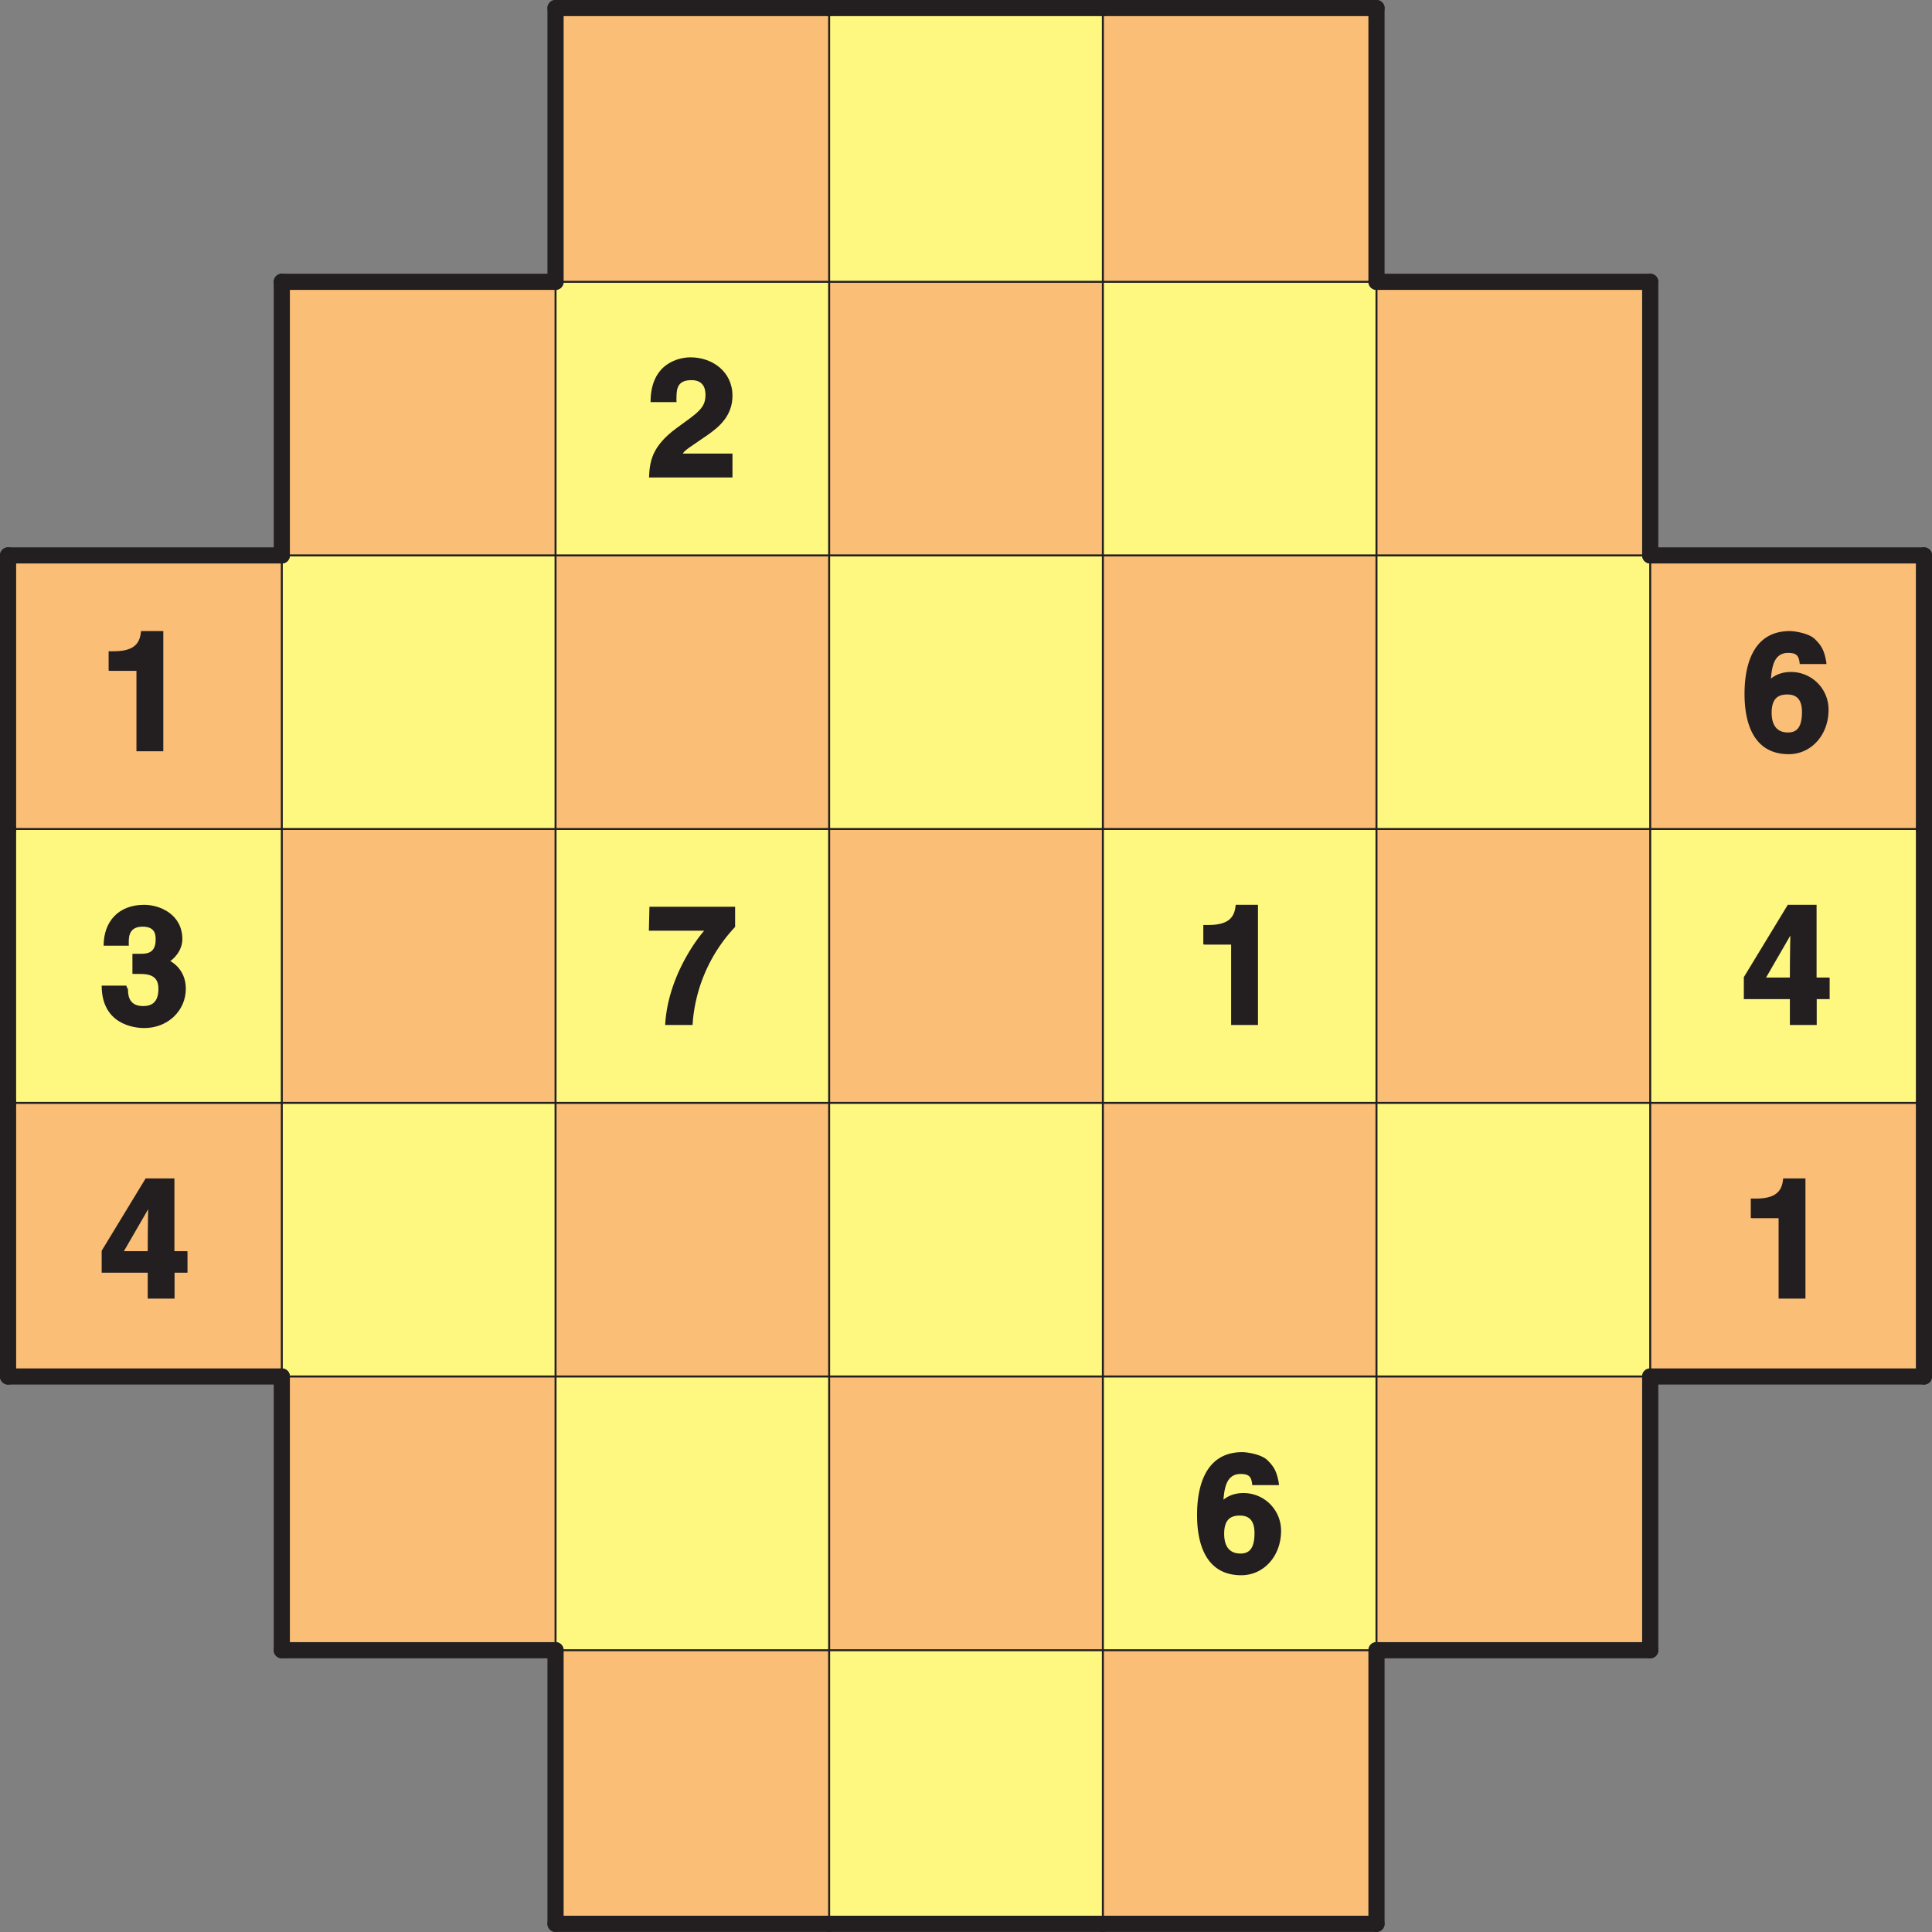 <svg xmlns="http://www.w3.org/2000/svg" xmlns:xlink="http://www.w3.org/1999/xlink" width="185.2" height="185.2" viewBox="0 0 138.898 138.898"><rect x="0" y="0" width="138.898" height="138.898" fill="#808080" stroke="none"/><defs><symbol overflow="visible" id="g"><path d="M2.14-5.55C2.16-6.17 2.06-7 3.22-7c.8 0 1.01.52 1.01 1.06 0 .96-.56 1.28-2.07 2.38C.34-2.23.22-1.11.17 0h6v-1.72H2.6c.13-.26.66-.55 1.77-1.33.81-.56 1.8-1.37 1.8-2.83 0-1.7-1.41-2.76-3.02-2.76-.75 0-2.87.36-2.87 3.22h1.87zm0 0"/></symbol><symbol overflow="visible" id="h"><path d="M.81-5.78h1.86V0H4.6v-8.64H3c-.07.75-.35 1.45-1.94 1.45H.67v1.4zm0 0"/></symbol><symbol overflow="visible" id="i"><path d="M6.1-6.4c-.15-.88-.37-1.22-.82-1.66-.42-.42-1.45-.58-1.8-.58C.58-8.64.22-5.72.22-4.12.22-2.04.86.21 3.4.21c1.6 0 2.86-1.36 2.86-3.19a2.7 2.7 0 0 0-2.7-2.72c-.93 0-1.43.44-1.59.63l.13.14c.06-1.05.19-2.14 1.25-2.14.62 0 .78.2.84.8h1.92zM4.35-2.82c0 1.14-.4 1.47-1.01 1.47-.78 0-1.17-.51-1.17-1.42 0-1.06.5-1.31 1.12-1.31.52 0 1.06.2 1.06 1.26zm0 0"/></symbol><symbol overflow="visible" id="j"><path d="M2.52-3.67c.76 0 1.73-.08 1.73 1.06 0 .94-.44 1.25-1.1 1.25-1.1 0-1.09-.89-1.09-1.28l-.04.03-.08-.22H.17C.17-.08 2.44.22 3.23.22c1.7 0 2.99-1.25 2.99-2.83 0-1.44-1.1-2-1.25-2.05v.14c.33-.15 1-.8 1-1.65 0-1.78-1.61-2.47-2.74-2.47C1.34-8.64.31-7.4.31-5.7h1.81c0-.43-.12-1.37 1-1.37.93 0 .93.64.93.93 0 1.1-.78 1.02-1.27 1.02h-.4v1.44zm0 0"/></symbol><symbol overflow="visible" id="k"><path d="M6.23-8.5H.2L.16-6.78h3.98c-.48.53-2.62 3.3-2.81 6.78H3.3a11.32 11.32 0 0 1 3.06-7.05V-8.5zm0 0"/></symbol><symbol overflow="visible" id="l"><path d="M1.63-3.17L3.7-6.75h-.18c0 .14-.04 1.45-.04 3.34H1.77zm4.59-.24H5.4v-5.23H3.33L.17-3.44v1.58h3.31V0h1.93v-1.86h.93V-3.4zm0 0"/></symbol><clipPath id="a"><path d="M118 39h20.9v21H118zm0 0"/></clipPath><clipPath id="b"><path d="M118 59h20.9v21H118zm0 0"/></clipPath><clipPath id="c"><path d="M118 79h20.9v20H118zm0 0"/></clipPath><clipPath id="d"><path d="M39 118h21v20.9H39zm0 0"/></clipPath><clipPath id="e"><path d="M59 118h21v20.9H59zm0 0"/></clipPath><clipPath id="f"><path d="M79 118h20v20.9H79zm0 0"/></clipPath><clipPath id="m"><path d="M39 118h2v20.9h-2zm0 0"/></clipPath><clipPath id="n"><path d="M59 118h1v20.9h-1zm0 0"/></clipPath><clipPath id="o"><path d="M79 118h1v20.9h-1zm0 0"/></clipPath><clipPath id="p"><path d="M98 118h2v20.9h-2zm0 0"/></clipPath><clipPath id="q"><path d="M118 39h20.9v2H118zm0 0"/></clipPath><clipPath id="r"><path d="M118 59h20.9v1H118zm0 0"/></clipPath><clipPath id="s"><path d="M118 79h20.9v1H118zm0 0"/></clipPath><clipPath id="t"><path d="M118 98h20.9v2H118zm0 0"/></clipPath><clipPath id="u"><path d="M39 137h22v1.9H39zm0 0"/></clipPath><clipPath id="v"><path d="M59 137h21v1.9H59zm0 0"/></clipPath><clipPath id="w"><path d="M78 137h22v1.9H78zm0 0"/></clipPath><clipPath id="x"><path d="M137 39h1.9v22H137zm0 0"/></clipPath><clipPath id="y"><path d="M137 59h1.9v21H137zm0 0"/></clipPath><clipPath id="z"><path d="M137 78h1.9v22H137zm0 0"/></clipPath></defs><path d="M39.94.58H59.6v19.68H39.94zm0 0" fill="#fabe76"/><path d="M59.61.58H79.3v19.68H59.6zm0 0" fill="#fff880"/><path d="M79.29.58h19.67v19.68H79.3zm0 0M20.26 20.26h19.68v19.67H20.26zm0 0" fill="#fabe76"/><path d="M39.94 20.26H59.6v19.67H39.94zm0 0" fill="#fff880"/><path d="M59.61 20.26H79.3v19.67H59.6zm0 0" fill="#fabe76"/><path d="M79.29 20.26h19.67v19.67H79.3zm0 0" fill="#fff880"/><path d="M98.96 20.26h19.68v19.67H98.96zm0 0M.58 39.93h19.68v19.68H.58zm0 0" fill="#fabe76"/><path d="M20.26 39.93h19.68v19.68H20.26zm0 0" fill="#fff880"/><path d="M39.94 39.93H59.6v19.68H39.94zm0 0" fill="#fabe76"/><path d="M59.61 39.93H79.3v19.68H59.6zm0 0" fill="#fff880"/><path d="M79.29 39.93h19.67v19.68H79.3zm0 0" fill="#fabe76"/><path d="M98.96 39.93h19.68v19.68H98.96zm0 0" fill="#fff880"/><g clip-path="url(#a)"><path d="M118.64 39.93h19.68v19.68h-19.68zm0 0" fill="#fabe76"/></g><path d="M.58 59.6h19.68V79.3H.58zm0 0" fill="#fff880"/><path d="M20.26 59.6h19.68V79.3H20.26zm0 0" fill="#fabe76"/><path d="M39.94 59.6H59.6V79.3H39.94zm0 0" fill="#fff880"/><path d="M59.61 59.6H79.3V79.3H59.6zm0 0" fill="#fabe76"/><path d="M79.29 59.6h19.67V79.3H79.3zm0 0" fill="#fff880"/><path d="M98.96 59.6h19.68V79.3H98.96zm0 0" fill="#fabe76"/><g clip-path="url(#b)"><path d="M118.64 59.6h19.68V79.3h-19.68zm0 0" fill="#fff880"/></g><path d="M.58 79.29h19.68v19.67H.58zm0 0" fill="#fabe76"/><path d="M20.26 79.29h19.68v19.67H20.26zm0 0" fill="#fff880"/><path d="M39.94 79.29H59.6v19.67H39.94zm0 0" fill="#fabe76"/><path d="M59.61 79.29H79.3v19.67H59.6zm0 0" fill="#fff880"/><path d="M79.29 79.29h19.67v19.67H79.3zm0 0" fill="#fabe76"/><path d="M98.96 79.29h19.68v19.67H98.96zm0 0" fill="#fff880"/><g clip-path="url(#c)"><path d="M118.64 79.29h19.68v19.67h-19.68zm0 0" fill="#fabe76"/></g><path d="M20.26 98.96h19.68v19.68H20.26zm0 0" fill="#fabe76"/><path d="M39.94 98.96H59.6v19.68H39.94zm0 0" fill="#fff880"/><path d="M59.61 98.96H79.3v19.68H59.6zm0 0" fill="#fabe76"/><path d="M79.29 98.96h19.67v19.68H79.3zm0 0" fill="#fff880"/><path d="M98.96 98.96h19.68v19.68H98.96zm0 0" fill="#fabe76"/><g clip-path="url(#d)"><path d="M39.94 118.64H59.6v19.68H39.94zm0 0" fill="#fabe76"/></g><g clip-path="url(#e)"><path d="M59.61 118.64H79.3v19.68H59.6zm0 0" fill="#fff880"/></g><g clip-path="url(#f)"><path d="M79.29 118.64h19.67v19.68H79.3zm0 0" fill="#fabe76"/></g><use xlink:href="#g" x="46.49" y="34.33" fill="#231f20"/><use xlink:href="#h" x="7.14" y="54.01" fill="#231f20"/><use xlink:href="#i" x="125.2" y="54.01" fill="#231f20"/><use xlink:href="#j" x="7.14" y="73.69" fill="#231f20"/><use xlink:href="#k" x="46.49" y="73.69" fill="#231f20"/><use xlink:href="#h" x="85.84" y="73.69" fill="#231f20"/><use xlink:href="#l" x="125.2" y="73.69" fill="#231f20"/><use xlink:href="#l" x="7.14" y="93.36" fill="#231f20"/><use xlink:href="#h" x="125.2" y="93.36" fill="#231f20"/><use xlink:href="#i" x="85.84" y="113.04" fill="#231f20"/><path d="M20.26 20.26v19.67" fill="none" stroke-width="1.162" stroke-linecap="round" stroke-linejoin="round" stroke="#231f20" stroke-miterlimit="10"/><path d="M20.26 39.93v19.68M20.26 59.6V79.3M20.26 79.29v19.67" fill="none" stroke-width=".142" stroke-linecap="round" stroke-linejoin="round" stroke="#231f20" stroke-miterlimit="10"/><path d="M20.26 98.96v19.68M39.94.58v19.68" fill="none" stroke-width="1.162" stroke-linecap="round" stroke-linejoin="round" stroke="#231f20" stroke-miterlimit="10"/><path d="M39.94 20.26v19.67M39.94 39.93v19.68M39.94 59.6V79.3M39.94 79.29v19.67M39.94 98.96v19.68" fill="none" stroke-width=".142" stroke-linecap="round" stroke-linejoin="round" stroke="#231f20" stroke-miterlimit="10"/><g clip-path="url(#m)"><path d="M39.94 118.64v19.67" fill="none" stroke-width="1.162" stroke-linecap="round" stroke-linejoin="round" stroke="#231f20" stroke-miterlimit="10"/></g><path d="M59.61.58v19.68M59.61 20.26v19.67M59.61 39.93v19.68M59.61 59.6V79.3M59.61 79.29v19.67M59.61 98.96v19.68" fill="none" stroke-width=".142" stroke-linecap="round" stroke-linejoin="round" stroke="#231f20" stroke-miterlimit="10"/><g clip-path="url(#n)"><path d="M59.61 118.64v19.67" fill="none" stroke-width=".142" stroke-linecap="round" stroke-linejoin="round" stroke="#231f20" stroke-miterlimit="10"/></g><path d="M79.29.58v19.68M79.29 20.26v19.67M79.29 39.93v19.68M79.29 59.6V79.3M79.29 79.29v19.67M79.29 98.96v19.68" fill="none" stroke-width=".142" stroke-linecap="round" stroke-linejoin="round" stroke="#231f20" stroke-miterlimit="10"/><g clip-path="url(#o)"><path d="M79.29 118.64v19.67" fill="none" stroke-width=".142" stroke-linecap="round" stroke-linejoin="round" stroke="#231f20" stroke-miterlimit="10"/></g><path d="M98.96.58v19.68" fill="none" stroke-width="1.162" stroke-linecap="round" stroke-linejoin="round" stroke="#231f20" stroke-miterlimit="10"/><path d="M98.96 20.26v19.67M98.96 39.93v19.68M98.96 59.6V79.3M98.96 79.29v19.67M98.96 98.96v19.68" fill="none" stroke-width=".142" stroke-linecap="round" stroke-linejoin="round" stroke="#231f20" stroke-miterlimit="10"/><g clip-path="url(#p)"><path d="M98.96 118.64v19.67" fill="none" stroke-width="1.162" stroke-linecap="round" stroke-linejoin="round" stroke="#231f20" stroke-miterlimit="10"/></g><path d="M118.64 20.26v19.67" fill="none" stroke-width="1.162" stroke-linecap="round" stroke-linejoin="round" stroke="#231f20" stroke-miterlimit="10"/><path d="M118.64 39.93v19.68M118.64 59.6V79.3M118.64 79.29v19.67" fill="none" stroke-width=".142" stroke-linecap="round" stroke-linejoin="round" stroke="#231f20" stroke-miterlimit="10"/><path d="M118.64 98.96v19.68M20.26 20.26h19.68" fill="none" stroke-width="1.162" stroke-linecap="round" stroke-linejoin="round" stroke="#231f20" stroke-miterlimit="10"/><path d="M39.94 20.26H59.6M59.61 20.26H79.3M79.29 20.26h19.67" fill="none" stroke-width=".142" stroke-linecap="round" stroke-linejoin="round" stroke="#231f20" stroke-miterlimit="10"/><path d="M98.96 20.26h19.68M.58 39.93h19.68" fill="none" stroke-width="1.162" stroke-linecap="round" stroke-linejoin="round" stroke="#231f20" stroke-miterlimit="10"/><path d="M20.26 39.93h19.68M39.94 39.93H59.6M59.61 39.93H79.3M79.29 39.93h19.67M98.96 39.93h19.68" fill="none" stroke-width=".142" stroke-linecap="round" stroke-linejoin="round" stroke="#231f20" stroke-miterlimit="10"/><g clip-path="url(#q)"><path d="M118.64 39.93h19.68" fill="none" stroke-width="1.162" stroke-linecap="round" stroke-linejoin="round" stroke="#231f20" stroke-miterlimit="10"/></g><path d="M.58 59.6h19.68M20.26 59.6h19.68M39.94 59.6H59.6M59.61 59.6H79.3M79.29 59.6h19.67M98.96 59.6h19.68" fill="none" stroke-width=".142" stroke-linecap="round" stroke-linejoin="round" stroke="#231f20" stroke-miterlimit="10"/><g clip-path="url(#r)"><path d="M118.64 59.6h19.68" fill="none" stroke-width=".142" stroke-linecap="round" stroke-linejoin="round" stroke="#231f20" stroke-miterlimit="10"/></g><path d="M.58 79.29h19.68M20.26 79.29h19.68M39.94 79.29H59.6M59.61 79.29H79.3M79.29 79.29h19.67M98.96 79.29h19.68" fill="none" stroke-width=".142" stroke-linecap="round" stroke-linejoin="round" stroke="#231f20" stroke-miterlimit="10"/><g clip-path="url(#s)"><path d="M118.64 79.29h19.68" fill="none" stroke-width=".142" stroke-linecap="round" stroke-linejoin="round" stroke="#231f20" stroke-miterlimit="10"/></g><path d="M.58 98.96h19.68" fill="none" stroke-width="1.162" stroke-linecap="round" stroke-linejoin="round" stroke="#231f20" stroke-miterlimit="10"/><path d="M20.26 98.96h19.68M39.94 98.96H59.6M59.61 98.96H79.3M79.29 98.96h19.67M98.96 98.96h19.68" fill="none" stroke-width=".142" stroke-linecap="round" stroke-linejoin="round" stroke="#231f20" stroke-miterlimit="10"/><g clip-path="url(#t)"><path d="M118.64 98.96h19.68" fill="none" stroke-width="1.162" stroke-linecap="round" stroke-linejoin="round" stroke="#231f20" stroke-miterlimit="10"/></g><path d="M20.26 118.64h19.68" fill="none" stroke-width="1.162" stroke-linecap="round" stroke-linejoin="round" stroke="#231f20" stroke-miterlimit="10"/><path d="M39.94 118.64H59.6M59.61 118.64H79.3M79.29 118.64h19.67" fill="none" stroke-width=".142" stroke-linecap="round" stroke-linejoin="round" stroke="#231f20" stroke-miterlimit="10"/><path d="M98.96 118.64h19.68M39.94.58H59.6" fill="none" stroke-width="1.162" stroke-linecap="round" stroke-linejoin="round" stroke="#231f20" stroke-miterlimit="10"/><g clip-path="url(#u)"><path d="M39.94 138.31H59.6" fill="none" stroke-width="1.162" stroke-linecap="round" stroke-linejoin="round" stroke="#231f20" stroke-miterlimit="10"/></g><path d="M59.61.58H79.3" fill="none" stroke-width="1.162" stroke-linecap="round" stroke-linejoin="round" stroke="#231f20" stroke-miterlimit="10"/><g clip-path="url(#v)"><path d="M59.61 138.31H79.3" fill="none" stroke-width="1.162" stroke-linecap="round" stroke-linejoin="round" stroke="#231f20" stroke-miterlimit="10"/></g><path d="M79.29.58h19.67" fill="none" stroke-width="1.162" stroke-linecap="round" stroke-linejoin="round" stroke="#231f20" stroke-miterlimit="10"/><g clip-path="url(#w)"><path d="M79.29 138.31h19.67" fill="none" stroke-width="1.162" stroke-linecap="round" stroke-linejoin="round" stroke="#231f20" stroke-miterlimit="10"/></g><path d="M.58 39.93v19.68" fill="none" stroke-width="1.162" stroke-linecap="round" stroke-linejoin="round" stroke="#231f20" stroke-miterlimit="10"/><g clip-path="url(#x)"><path d="M138.32 39.93v19.68" fill="none" stroke-width="1.162" stroke-linecap="round" stroke-linejoin="round" stroke="#231f20" stroke-miterlimit="10"/></g><path d="M.58 59.6V79.3" fill="none" stroke-width="1.162" stroke-linecap="round" stroke-linejoin="round" stroke="#231f20" stroke-miterlimit="10"/><g clip-path="url(#y)"><path d="M138.32 59.6V79.3" fill="none" stroke-width="1.162" stroke-linecap="round" stroke-linejoin="round" stroke="#231f20" stroke-miterlimit="10"/></g><path d="M.58 79.29v19.67" fill="none" stroke-width="1.162" stroke-linecap="round" stroke-linejoin="round" stroke="#231f20" stroke-miterlimit="10"/><g clip-path="url(#z)"><path d="M138.32 79.29v19.67" fill="none" stroke-width="1.162" stroke-linecap="round" stroke-linejoin="round" stroke="#231f20" stroke-miterlimit="10"/></g></svg>